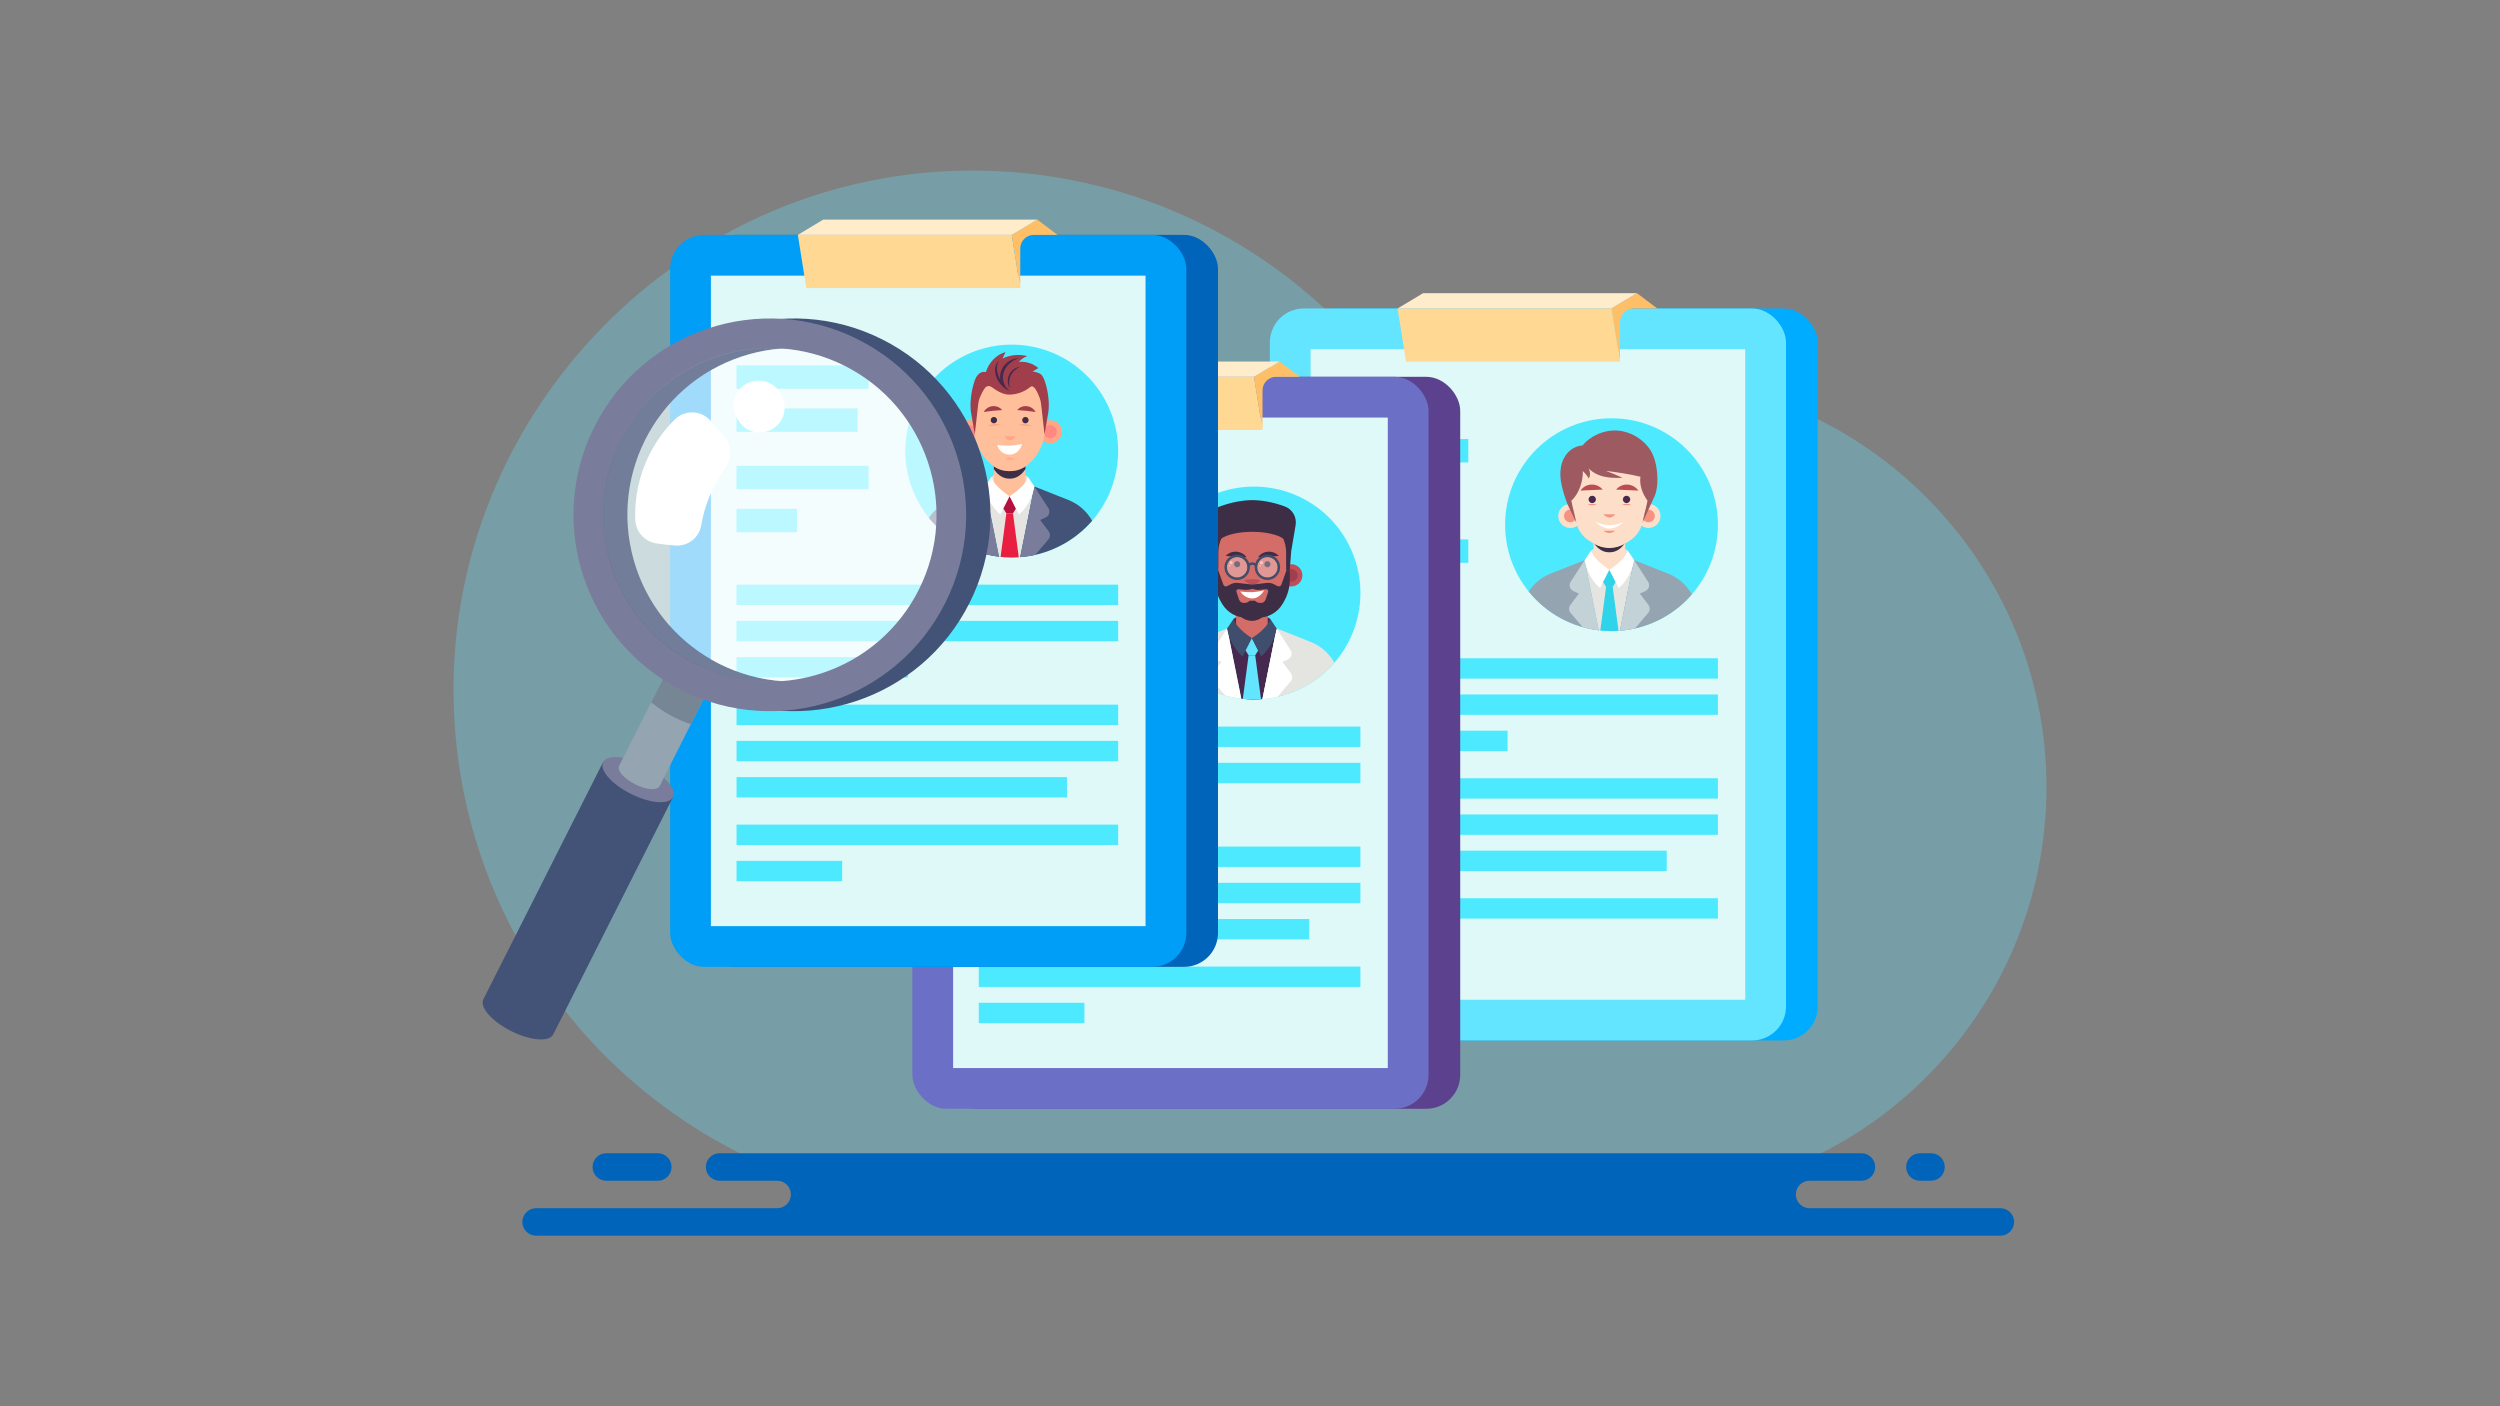 <?xml version="1.0" encoding="UTF-8"?><svg id="Layer_1" xmlns="http://www.w3.org/2000/svg" xmlns:xlink="http://www.w3.org/1999/xlink" viewBox="0 0 1920 1080"><rect x="0" y="0" width="1920" height="1080" fill="#808080" stroke="none"/><defs><style>.cls-1{fill:none;}.cls-2{clip-path:url(#clippath);}.cls-3{fill:#f59281;}.cls-4{fill:#00acff;}.cls-5{fill:#0064ba;}.cls-6,.cls-7,.cls-8,.cls-9{fill:#fff;}.cls-10{fill:#ffecca;}.cls-11{fill:#ffd893;}.cls-12{fill:#ffbf67;}.cls-13{fill:#ffbf9b;}.cls-14{fill:#ffa687;}.cls-15{fill:#e81f40;}.cls-16{fill:#e4e4e0;}.cls-17{fill:#fddfc9;}.cls-18{fill:#ff8882;}.cls-19{fill:#6b70c6;}.cls-20,.cls-21{fill:#63e4ff;}.cls-22{fill:#009ef6;}.cls-23{fill:#a03e4b;}.cls-24{fill:#9e5a61;}.cls-25{fill:#bc4d50;}.cls-26{fill:#b51140;}.cls-27{fill:#bd4e5a;}.cls-28{fill:#c3d2d7;}.cls-29{fill:#d46c67;}.cls-30{fill:#dff9f8;}.cls-31{fill:#435277;}.cls-32{fill:#3e4e6c;}.cls-33{fill:#95a4b1;}.cls-34{fill:#5c418e;}.cls-35{fill:#2fd3ea;}.cls-36{fill:#3d2e46;}.cls-37{fill:#47284f;}.cls-38{fill:#797d9b;}.cls-39{fill:#768694;}.cls-40{fill:#4deaff;}.cls-41{clip-path:url(#clippath-1);}.cls-42{clip-path:url(#clippath-2);}.cls-7{opacity:.5;}.cls-21,.cls-8{opacity:.3;}.cls-9{opacity:.25;}</style><clipPath id="clippath"><circle class="cls-1" cx="1237.64" cy="402.95" r="81.72"/></clipPath><clipPath id="clippath-1"><circle class="cls-1" cx="963.08" cy="455.44" r="81.72" transform="translate(-100.98 403.22) rotate(-22.5)"/></clipPath><clipPath id="clippath-2"><circle class="cls-1" cx="777.04" cy="346.43" r="81.72" transform="translate(261.35 1023.09) rotate(-76.72)"/></clipPath></defs><path class="cls-21" d="M1256.58,289.26c-19.88,0-39.33,1.84-58.19,5.37-63.26,11.82-128.41-6.77-174.66-51.53-71.69-69.39-169.36-112.1-277.01-112.1-220.67,0-401.64,183.79-398.37,404.44,3.22,217.26,180.34,392.38,398.36,392.38,40.28,0,79.17-5.98,115.82-17.1,100.67-30.55,208.24-30.81,309.62-2.68,26.87,7.46,55.19,11.44,84.43,11.44,173.77,0,314.69-140.67,315.11-314.34,.41-173.9-141.21-315.87-315.11-315.87Z"/><g><path class="cls-5" d="M1379.18,917.35h0c0-5.83,4.72-10.55,10.55-10.55h39.85c5.83,0,10.55-4.72,10.55-10.55h0c0-5.83-4.72-10.55-10.55-10.55H552.63c-5.83,0-10.55,4.72-10.55,10.55h0c0,5.83,4.72,10.55,10.55,10.55h44.24c5.83,0,10.55,4.72,10.55,10.55h0c0,5.83-4.72,10.55-10.55,10.55h-185.15c-5.83,0-10.55,4.72-10.55,10.55h0c0,5.83,4.72,10.55,10.55,10.55H1536.3c5.83,0,10.55-4.72,10.55-10.55h0c0-5.83-4.72-10.55-10.55-10.55h-146.57c-5.83,0-10.55-4.72-10.55-10.55Z"/><path class="cls-5" d="M465.63,906.8h39.57c5.83,0,10.55-4.72,10.55-10.55h0c0-5.83-4.72-10.55-10.55-10.55h-39.57c-5.83,0-10.55,4.72-10.55,10.55h0c0,5.83,4.72,10.55,10.55,10.55Z"/><path class="cls-5" d="M1483.01,906.8h-8.54c-5.83,0-10.55-4.72-10.55-10.55h0c0-5.83,4.72-10.55,10.55-10.55h8.54c5.83,0,10.55,4.72,10.55,10.55h0c0,5.83-4.72,10.55-10.55,10.55Z"/></g><g><g><g><rect class="cls-4" x="999.59" y="236.91" width="396.42" height="562.17" rx="26.08" ry="26.08"/><rect class="cls-20" x="975.25" y="236.91" width="396.42" height="562.17" rx="26.08" ry="26.08"/></g><g><rect class="cls-30" x="923.67" y="351.08" width="499.58" height="333.82" transform="translate(1691.45 -655.46) rotate(90)"/><g><rect class="cls-40" x="1026.25" y="337.17" width="101.42" height="17.97"/><rect class="cls-40" x="1026.25" y="370.21" width="92.98" height="17.97"/><rect class="cls-40" x="1026.25" y="414.26" width="101.42" height="17.97"/><rect class="cls-40" x="1026.25" y="447.29" width="46.49" height="17.97"/><rect class="cls-40" x="1026.25" y="505.54" width="293.1" height="15.65"/><rect class="cls-40" x="1026.25" y="533.35" width="293.1" height="15.65"/><rect class="cls-40" x="1026.25" y="561.17" width="131.56" height="15.65"/><rect class="cls-40" x="1026.25" y="597.69" width="293.1" height="15.65"/><rect class="cls-40" x="1026.25" y="625.5" width="293.1" height="15.65"/><rect class="cls-40" x="1026.25" y="653.32" width="253.78" height="15.65"/><rect class="cls-40" x="1026.25" y="689.84" width="293.1" height="15.65"/><rect class="cls-40" x="1026.25" y="717.65" width="81.14" height="15.65"/></g><g class="cls-2"><circle class="cls-40" cx="1237.64" cy="402.95" r="81.72"/><g><g><path class="cls-16" d="M1236.01,419.53c-1.3,0-10.52,.49-14.05,3.22v9.1h28.1v-9.1c-3.53-2.72-12.75-3.22-14.05-3.22Z"/><g><path class="cls-33" d="M1190.87,440.53c-10.85,4.3-18.94,13.59-21.71,24.93l-4.69,19.22h63.51l-10.94-54.53-26.17,10.38Z"/><path class="cls-16" d="M1251.08,428.6l-1.2,1.73c-3.16,4.53-8.34,7.23-13.86,7.23s-10.7-2.7-13.86-7.23l-1.2-1.73-3.91,1.55,10.94,54.53h16.07l10.94-54.53-3.91-1.55Z"/><path class="cls-33" d="M1302.86,465.46c-2.77-11.34-10.86-20.63-21.71-24.93l-26.17-10.38-10.94,54.53h63.51l-4.69-19.22Z"/></g><g><path class="cls-17" d="M1247.37,417.83c-2.95,4.05-6.8,6.29-10.79,6.29h-1.13c-4,0-7.85-2.25-10.79-6.29l-.78-1.08v10.69l-2.93,1.16,1.2,1.73c3.16,4.53,8.34,7.23,13.86,7.23s10.7-2.7,13.86-7.23l1.2-1.73-2.93-1.16v-10.69l-.78,1.08Z"/><path class="cls-36" d="M1235.45,424.13h1.13c4,0,7.85-2.25,10.79-6.29l.78-1.08v-14.17h-24.28v14.17l.78,1.08c2.95,4.05,6.8,6.29,10.79,6.29Z"/></g><path class="cls-28" d="M1217.04,430.15l-10.74,16.62c-1.64,2.54-.65,5.94,2.1,7.19l4.19,1.91-6.53,8.68c-1.39,1.85-1.32,4.41,.18,6.18l11.8,13.94h9.94l-10.94-54.53Z"/><path class="cls-6" d="M1236.01,437.56s-11.82-7.02-14.05-14.82l-4.92,7.41c2.81,15,11.85,21.43,11.85,21.43l7.12-14.03Z"/><polygon class="cls-35" points="1236.01 437.56 1231.17 447.1 1233.47 450.76 1236.01 450.76 1238.55 450.76 1240.85 447.1 1236.01 437.56"/><polygon class="cls-35" points="1238.55 450.76 1236.01 450.76 1233.47 450.76 1228.98 484.68 1236.01 484.68 1243.04 484.68 1238.55 450.76"/><path class="cls-28" d="M1254.98,430.15l10.74,16.62c1.64,2.54,.65,5.94-2.1,7.19l-4.19,1.91,6.53,8.68c1.39,1.85,1.32,4.41-.18,6.18l-11.8,13.94h-9.94l10.94-54.53Z"/><path class="cls-6" d="M1236.01,437.56s11.82-7.02,14.05-14.82l4.92,7.41c-2.81,15-11.85,21.43-11.85,21.43l-7.12-14.03Z"/></g><g><g><path class="cls-17" d="M1215.23,396.25c0,5.1-4.14,9.24-9.24,9.24s-9.24-4.14-9.24-9.24,4.14-9.24,9.24-9.24,9.24,4.14,9.24,9.24Z"/><circle class="cls-3" cx="1205.99" cy="396.25" r="4.86"/></g><g><path class="cls-17" d="M1256.79,396.25c0,5.1,4.14,9.24,9.24,9.24s9.24-4.14,9.24-9.24-4.14-9.24-9.24-9.24-9.24,4.14-9.24,9.24Z"/><circle class="cls-3" cx="1266.03" cy="396.25" r="4.86"/></g><path class="cls-17" d="M1236.01,343.43h0c-16.91,0-30.61,13.7-30.61,30.61v1.54c0,2.35,.27,4.68,.8,6.97l4.45,19.02c1.31,5.62,4.78,10.49,9.65,13.58l3.37,2.14c3.69,2.34,7.97,3.58,12.34,3.58h0c4.37,0,8.65-1.24,12.34-3.58l3.37-2.14c4.87-3.09,8.34-7.97,9.65-13.58l4.45-19.02c.53-2.28,.8-4.62,.8-6.97v-1.54c0-16.91-13.7-30.61-30.61-30.61Z"/><path class="cls-25" d="M1222.13,372.14c-3.49,.16-6.51,1.96-8.36,4.63l17.1-.76c-2.08-2.49-5.25-4.02-8.74-3.87Z"/><path class="cls-37" d="M1225.65,383.55c0,1.56-1.26,2.82-2.82,2.82s-2.82-1.26-2.82-2.82,1.26-2.82,2.82-2.82,2.82,1.26,2.82,2.82Z"/><path class="cls-25" d="M1249.89,372.14c3.49,.16,6.51,1.96,8.36,4.63l-17.1-.76c2.08-2.49,5.25-4.02,8.74-3.87Z"/><path class="cls-37" d="M1246.37,383.55c0,1.56,1.26,2.82,2.82,2.82s2.82-1.26,2.82-2.82-1.26-2.82-2.82-2.82-2.82,1.26-2.82,2.82Z"/><path class="cls-3" d="M1240.75,395.02h-9.47c.75,.66,1.52,1.24,2.39,1.73s1.88,.81,2.87,.71c1.54-.16,3.06-1.41,4.21-2.45Z"/><path class="cls-6" d="M1246.7,400.91c-6.61,3.37-14.88,3.24-21.38-.35,2.48,3.01,6.62,5.23,10.53,5.38,3.9,.15,8.14-2.22,10.85-5.03Z"/><path class="cls-3" d="M1240.61,407.59h-9.2c1.29,1.06,2.87,1.73,4.54,1.77,1.67,.04,3.32-.78,4.66-1.77Z"/><path class="cls-24" d="M1270.9,380.74c3.66-9.51,2.16-26.3-3.3-34.91-5.46-8.61-15.14-14.4-25.31-15.14-10.17-.74-20.41,3.74-27.06,11.47-5.98,.25-11.36,4.39-14.13,9.69-2.77,5.3-3.21,11.58-2.34,17.49,.87,5.92,2.97,12.32,5.05,17.93l6.84,14.29-3.92-16.97c5.9-5.11,9.15-15.01,8.89-22.81,1.78,1.68,3.38,3.65,4.63,5.75,1.42-2.73,1.13-6.9-1.13-9,3.01,3.88,7.61,6.28,12.38,7.44,4.77,1.16,9.74,1.17,14.64,.98-4.21-1.96-8.44-3.67-12.79-5.32,8.91,1.12,17.78,2.42,26.51,4.5-1.01,6.26,1.68,13.38,5.48,18.45l-3.97,16.97,9.52-20.82Z"/><path class="cls-3" d="M1226.22,387.5c-1.91-.72-5.01-.72-6.93,0,1.91,.72,5.01,.72,6.93,0Z"/><path class="cls-3" d="M1245.8,387.5c1.91-.72,5.01-.72,6.93,0-1.91,.72-5.01,.72-6.93,0Z"/></g></g></g></g><g><path class="cls-12" d="M1244.16,277.77v-30.43c0-5.76,4.67-10.43,10.43-10.43h18.19l-15.58-11.74-19.56,11.74,6.52,40.86Z"/><g><polygon class="cls-11" points="1073.33 236.91 1079.85 277.77 1244.16 277.77 1237.64 236.91 1073.33 236.91"/><polygon class="cls-10" points="1257.2 225.18 1092.89 225.18 1073.33 236.91 1237.64 236.91 1257.2 225.18"/></g></g></g><g><g><rect class="cls-34" x="725.03" y="289.39" width="396.42" height="562.17" rx="26.08" ry="26.08"/><rect class="cls-19" x="700.69" y="289.39" width="396.42" height="562.17" rx="26.08" ry="26.08"/></g><g><rect class="cls-30" x="649.11" y="403.56" width="499.58" height="333.82" transform="translate(1469.38 -328.42) rotate(90)"/><g><rect class="cls-40" x="751.69" y="389.66" width="101.42" height="17.97"/><rect class="cls-40" x="751.69" y="422.69" width="92.98" height="17.97"/><rect class="cls-40" x="751.69" y="466.74" width="101.42" height="17.97"/><rect class="cls-40" x="751.69" y="499.77" width="46.49" height="17.97"/><rect class="cls-40" x="751.69" y="558.02" width="293.1" height="15.65"/><rect class="cls-40" x="751.69" y="585.84" width="293.1" height="15.65"/><rect class="cls-40" x="751.69" y="613.65" width="131.56" height="15.65"/><rect class="cls-40" x="751.69" y="650.17" width="293.1" height="15.65"/><rect class="cls-40" x="751.69" y="677.99" width="293.1" height="15.65"/><rect class="cls-40" x="751.69" y="705.8" width="253.78" height="15.65"/><rect class="cls-40" x="751.69" y="742.32" width="293.1" height="15.65"/><rect class="cls-40" x="751.69" y="770.13" width="81.14" height="15.65"/></g><g class="cls-41"><circle class="cls-40" cx="963.08" cy="455.44" r="81.72" transform="translate(-100.98 403.22) rotate(-22.5)"/><g><g><path class="cls-37" d="M961.45,472.01c-1.3,0-10.52,.49-14.05,3.22v9.1h28.1v-9.1c-3.53-2.72-12.75-3.22-14.05-3.22Z"/><g><path class="cls-16" d="M916.31,493.01c-10.85,4.3-18.94,13.59-21.71,24.93l-4.69,19.22h63.51l-10.94-54.53-26.17,10.38Z"/><path class="cls-37" d="M976.52,481.09l-1.2,1.73c-3.16,4.53-8.34,7.23-13.86,7.23s-10.7-2.7-13.86-7.23l-1.2-1.73-3.91,1.55,10.94,54.53h16.07l10.94-54.53-3.91-1.55Z"/><path class="cls-16" d="M1028.31,517.94c-2.77-11.34-10.86-20.63-21.71-24.93l-26.17-10.38-10.94,54.53h63.51l-4.69-19.22Z"/></g><g><path class="cls-29" d="M972.81,470.31c-2.95,4.05-6.8,6.29-10.79,6.29h-1.13c-4,0-7.85-2.25-10.79-6.29l-.78-1.08v10.69l-2.92,1.16,1.2,1.73c3.16,4.53,8.34,7.23,13.86,7.23s10.7-2.7,13.86-7.23l1.2-1.73-2.92-1.16v-10.69l-.78,1.08Z"/><path class="cls-36" d="M960.89,476.61h1.13c4,0,7.85-2.25,10.79-6.29l.78-1.08v-14.17h-24.28v14.17l.78,1.08c2.95,4.05,6.8,6.29,10.79,6.29Z"/></g><path class="cls-6" d="M942.48,482.63l-10.74,16.62c-1.64,2.54-.65,5.94,2.1,7.19l4.19,1.91-6.54,8.68c-1.39,1.85-1.32,4.41,.18,6.18l11.8,13.94h9.94l-10.94-54.53Z"/><path class="cls-32" d="M961.45,490.04s-11.82-7.02-14.05-14.82l-4.92,7.41c2.81,15,11.85,21.43,11.85,21.43l7.12-14.03Z"/><polygon class="cls-20" points="961.45 490.04 956.61 499.58 958.91 503.24 961.45 503.24 963.99 503.24 966.29 499.58 961.45 490.04"/><polygon class="cls-20" points="963.99 503.24 961.45 503.24 958.91 503.24 954.43 537.16 961.45 537.16 968.48 537.16 963.99 503.24"/><path class="cls-6" d="M980.43,482.63l10.74,16.62c1.64,2.54,.65,5.94-2.1,7.19l-4.19,1.91,6.54,8.68c1.39,1.85,1.32,4.41-.18,6.18l-11.8,13.94h-9.94l10.94-54.53Z"/><path class="cls-32" d="M961.45,490.04s11.82-7.02,14.05-14.82l4.92,7.41c-2.81,15-11.85,21.43-11.85,21.43l-7.12-14.03Z"/></g><g><path class="cls-36" d="M961.8,384.1c-6.23,0-15.24,1.24-25.04,4.89-5.81,2.16-9.19,8.23-8.19,14.34l3.21,19.61,30.03,8.92,29.91-8.92,3.32-19.61c1-6.11-2.39-12.18-8.19-14.34-9.8-3.65-18.81-4.89-25.04-4.89Z"/><g><g><path class="cls-27" d="M940.32,441.86c0,4.72-3.83,8.54-8.54,8.54s-8.54-3.83-8.54-8.54,3.83-8.54,8.54-8.54,8.54,3.83,8.54,8.54Z"/><path class="cls-23" d="M936.6,441.86c0,2.67-2.16,4.83-4.83,4.83s-4.83-2.16-4.83-4.83,2.16-4.83,4.83-4.83,4.83,2.16,4.83,4.83Z"/></g><g><circle class="cls-27" cx="991.71" cy="441.86" r="8.54"/><path class="cls-23" d="M986.89,441.86c0,2.67,2.16,4.83,4.83,4.83s4.83-2.16,4.83-4.83-2.16-4.83-4.83-4.83-4.83,2.16-4.83,4.83Z"/></g></g><g><polygon class="cls-36" points="933.03 438.33 935.71 438.33 937.47 422.94 931.77 422.94 933.03 438.33"/><polygon class="cls-36" points="986.02 422.94 987.78 438.33 990.46 438.33 991.71 422.94 986.02 422.94"/></g><path class="cls-29" d="M961.74,408.43c-10.43,0-19.45,2.13-23.78,5.22-1.45,3.24-2.26,6.82-2.26,10.6v15.21c0,9.66,4.05,18.87,11.17,25.4l1.08,.99c3.57,3.27,8.24,5.09,13.09,5.09h1.37c4.85,0,9.52-1.82,13.09-5.09l1.08-.99c7.12-6.53,11.17-15.74,11.17-25.4v-15.21c0-3.78-.81-7.36-2.26-10.6-4.32-3.09-13.34-5.22-23.78-5.22Z"/><path class="cls-36" d="M952.47,433.32c0,1.3-1.06,2.36-2.36,2.36s-2.36-1.06-2.36-2.36,1.06-2.36,2.36-2.36,2.36,1.06,2.36,2.36Z"/><path class="cls-36" d="M971.01,433.32c0,1.3,1.06,2.36,2.36,2.36s2.36-1.06,2.36-2.36-1.06-2.36-2.36-2.36-2.36,1.06-2.36,2.36Z"/><path class="cls-27" d="M967.82,445.49c-3.99-.84-8.15-.84-12.14,0,1.46,1.91,3.82,3.32,6.22,3.46,2.4,.14,4.89-1.29,5.93-3.46Z"/><path class="cls-36" d="M949.56,423.69c-3.17-.19-6.11,1.07-8.21,3.23,5.3,.6,10.64,.92,15.97,.96-1.83-2.4-4.59-4-7.76-4.19Z"/><path class="cls-36" d="M973.92,423.69c3.17-.19,6.11,1.07,8.21,3.23-5.3,.6-10.64,.92-15.97,.96,1.83-2.4,4.59-4,7.76-4.19Z"/><path class="cls-6" d="M970.87,453.33c-5.95,1.58-12.24,1.89-18.32,.89,1.97,3.2,5.69,5.47,9.45,5.39,3.75-.08,7.04-3.01,8.87-6.29Z"/><g><g><path class="cls-8" d="M957.96,435.68c0-4.33-3.52-7.85-7.85-7.85s-7.85,3.52-7.85,7.85,3.52,7.85,7.85,7.85,7.85-3.52,7.85-7.85Z"/><circle class="cls-8" cx="973.38" cy="435.68" r="7.85"/><path class="cls-32" d="M973.38,425.92c-4.3,0-7.95,2.8-9.24,6.66-.65-.44-1.48-.71-2.39-.71s-1.73,.27-2.39,.71c-1.3-3.87-4.95-6.66-9.24-6.66-5.38,0-9.76,4.38-9.76,9.76s4.38,9.76,9.76,9.76,9.76-4.38,9.76-9.76c0-.24-.02-.48-.04-.72h.04c0-.56,.77-1.19,1.88-1.19s1.87,.63,1.87,1.19h.04c-.02,.24-.04,.48-.04,.72,0,5.38,4.38,9.76,9.76,9.76s9.76-4.38,9.76-9.76-4.38-9.76-9.76-9.76Zm-31.12,9.76c0-4.33,3.52-7.85,7.85-7.85s7.85,3.52,7.85,7.85-3.52,7.85-7.85,7.85-7.85-3.52-7.85-7.85Zm23.26,0c0-4.33,3.52-7.85,7.85-7.85s7.85,3.52,7.85,7.85-3.52,7.85-7.85,7.85-7.85-3.52-7.85-7.85Z"/></g><g><path class="cls-7" d="M946.7,432.14c0,.65-.53,1.18-1.18,1.18s-1.18-.53-1.18-1.18,.53-1.18,1.18-1.18,1.18,.53,1.18,1.18Z"/><path class="cls-7" d="M944.9,434.41c0,.31-.25,.57-.57,.57s-.57-.25-.57-.57,.25-.57,.57-.57,.57,.25,.57,.57Z"/></g><g><path class="cls-7" d="M970.02,432.14c0,.65-.53,1.18-1.18,1.18s-1.18-.53-1.18-1.18,.53-1.18,1.18-1.18,1.18,.53,1.18,1.18Z"/><path class="cls-7" d="M968.23,434.41c0,.31-.25,.57-.57,.57s-.57-.25-.57-.57,.25-.57,.57-.57,.57,.25,.57,.57Z"/></g></g><path class="cls-36" d="M987.89,438.33l-3.78,10.62c-.43,1.22-1.85,1.77-2.99,1.17l-2.69-1.41c-1.68-.88-3.57-1.23-5.45-1.02l-11.23,1.25-11.11-1.25c-1.88-.21-3.78,.15-5.45,1.02l-2.69,1.41c-1.15,.6-2.56,.05-2.99-1.17l-3.78-10.62h-2.68v6.62c0,6.21,1.68,12.3,4.85,17.63l.78,1.31c3.87,6.51,10.89,10.49,18.46,10.49h9.37c7.57,0,14.59-3.99,18.46-10.49l.78-1.31c3.17-5.33,4.85-11.42,4.85-17.63v-6.62h-2.68Zm-13.91,16.22l-1.98,5.91c-.56,1.68-2.19,2.75-3.95,2.61l-.85-.07c-1.3-.11-2.5-.69-3.38-1.65h-4.05c-.88,.96-2.09,1.55-3.38,1.65l-.85,.07c-1.76,.14-3.39-.93-3.95-2.61l-1.98-5.91c-.37-1.1,.53-2.21,1.68-2.07l4.12,.48c2.08,.24,4.19,0,6.15-.71l.16-.06,.28,.06c1.97,.71,4.08,.95,6.15,.71l4.12-.48c1.15-.13,2.05,.97,1.68,2.07Z"/></g></g></g></g><g><path class="cls-12" d="M969.6,330.25v-30.43c0-5.76,4.67-10.43,10.43-10.43h18.19l-15.58-11.74-19.56,11.74,6.52,40.86Z"/><g><polygon class="cls-11" points="798.77 289.39 805.29 330.25 969.6 330.25 963.08 289.39 798.77 289.39"/><polygon class="cls-10" points="982.64 277.66 818.33 277.66 798.77 289.39 963.08 289.39 982.64 277.66"/></g></g></g><g><g><rect class="cls-5" x="539" y="180.39" width="396.42" height="562.17" rx="26.08" ry="26.08"/><rect class="cls-22" x="514.66" y="180.39" width="396.42" height="562.17" rx="26.08" ry="26.08"/></g><g><rect class="cls-30" x="463.08" y="294.56" width="499.58" height="333.82" transform="translate(1174.34 -251.39) rotate(90)"/><g><rect class="cls-40" x="565.66" y="280.65" width="101.42" height="17.97"/><rect class="cls-40" x="565.66" y="313.69" width="92.98" height="17.97"/><rect class="cls-40" x="565.66" y="357.73" width="101.42" height="17.97"/><rect class="cls-40" x="565.66" y="390.77" width="46.49" height="17.97"/><rect class="cls-40" x="565.66" y="449.01" width="293.1" height="15.65"/><rect class="cls-40" x="565.66" y="476.83" width="293.1" height="15.65"/><rect class="cls-40" x="565.66" y="504.65" width="131.56" height="15.65"/><rect class="cls-40" x="565.66" y="541.16" width="293.1" height="15.65"/><rect class="cls-40" x="565.66" y="568.98" width="293.1" height="15.65"/><rect class="cls-40" x="565.66" y="596.8" width="253.78" height="15.65"/><rect class="cls-40" x="565.66" y="633.31" width="293.1" height="15.65"/><rect class="cls-40" x="565.66" y="661.13" width="81.14" height="15.65"/></g><g class="cls-42"><circle class="cls-40" cx="777.04" cy="346.43" r="81.72" transform="translate(261.35 1023.09) rotate(-76.72)"/><g><g><path class="cls-16" d="M775.42,363c-1.3,0-10.52,.5-14.05,3.22v9.1h28.1v-9.1c-3.53-2.72-12.75-3.22-14.05-3.22Z"/><g><path class="cls-31" d="M730.27,384.01c-10.85,4.3-18.94,13.59-21.71,24.93l-4.69,19.22h63.51l-10.94-54.53-26.17,10.38Z"/><path class="cls-16" d="M790.48,372.08l-1.2,1.73c-3.16,4.53-8.34,7.23-13.86,7.23s-10.7-2.7-13.86-7.23l-1.2-1.73-3.91,1.55,10.94,54.53h16.07l10.94-54.53-3.91-1.55Z"/><path class="cls-31" d="M842.27,408.94c-2.77-11.34-10.86-20.63-21.71-24.93l-26.17-10.38-10.94,54.53h63.51l-4.69-19.22Z"/></g><g><path class="cls-13" d="M786.77,361.31c-2.95,4.05-6.8,6.29-10.79,6.29h-1.13c-4,0-7.85-2.25-10.79-6.29l-.78-1.08v10.69l-2.93,1.16,1.2,1.73c3.16,4.53,8.34,7.23,13.86,7.23s10.7-2.7,13.86-7.23l1.2-1.73-2.92-1.16v-10.69l-.78,1.08Z"/><path class="cls-36" d="M774.85,367.6h1.13c4,0,7.85-2.25,10.79-6.29l.78-1.08v-14.17h-24.28v14.17l.78,1.08c2.95,4.05,6.8,6.29,10.79,6.29Z"/></g><path class="cls-38" d="M756.45,373.63l-10.74,16.62c-1.64,2.54-.65,5.94,2.1,7.19l4.19,1.91-6.54,8.68c-1.39,1.85-1.32,4.41,.18,6.18l11.8,13.94h9.94l-10.94-54.53Z"/><path class="cls-6" d="M775.42,381.04s-11.82-7.02-14.05-14.82l-4.92,7.41c2.81,15,11.85,21.43,11.85,21.43l7.12-14.03Z"/><polygon class="cls-26" points="775.42 381.04 770.58 390.57 772.88 394.24 775.42 394.24 777.96 394.24 780.26 390.57 775.42 381.04"/><polygon class="cls-15" points="777.96 394.24 775.42 394.24 772.88 394.24 768.39 428.16 775.42 428.16 782.44 428.16 777.96 394.24"/><path class="cls-38" d="M794.39,373.63l10.74,16.62c1.64,2.54,.65,5.94-2.1,7.19l-4.19,1.91,6.53,8.68c1.39,1.85,1.32,4.41-.18,6.18l-11.8,13.94h-9.94l10.94-54.53Z"/><path class="cls-6" d="M775.42,381.04s11.82-7.02,14.05-14.82l4.92,7.41c-2.81,15-11.85,21.43-11.85,21.43l-7.12-14.03Z"/></g><g><g><path class="cls-14" d="M753.13,331.56c0,4.91-3.98,8.89-8.89,8.89s-8.89-3.98-8.89-8.89,3.98-8.89,8.89-8.89,8.89,3.98,8.89,8.89Z"/><circle class="cls-18" cx="744.24" cy="331.56" r="5.02"/></g><g><path class="cls-14" d="M797.71,331.56c0,4.91,3.98,8.89,8.89,8.89s8.89-3.98,8.89-8.89-3.98-8.89-8.89-8.89-8.89,3.98-8.89,8.89Z"/><circle class="cls-18" cx="806.6" cy="331.56" r="5.02"/></g><path class="cls-13" d="M775.42,286.15h0c-14.96,0-27.08,12.12-27.08,27.08v15.83c0,10.05,4.22,19.63,11.62,26.42l1.13,1.03c3.72,3.41,8.58,5.3,13.62,5.3h1.43c5.04,0,9.9-1.89,13.62-5.3l1.13-1.03c7.41-6.79,11.62-16.37,11.62-26.42v-15.83c0-14.96-12.12-27.08-27.08-27.08Z"/><path class="cls-23" d="M791.3,297.19c2.74-2.25,5.54,4.07,7.19,8.49,.52,1.41,.87,2.87,1.04,4.37l2.67,23.57,2.99-17.48c.86-7.2-.35-15.98-2.6-22.87-.67-2.05-1.51-4.12-3.02-5.67-1.98-1.73-6.55-2.31-6.55-2.31,1.48-.93,2.96-1.68,4.44-2.61-3.97-3.47-9.77-5.35-15-4.74,1.74-2.02,4.02-3.57,6.54-4.43-6.25-1.62-13.21-1.06-18.99,1.84,.7-1.7,1.54-3.31,2.23-5.01-7.26,2.14-12.91,8.2-15.1,15.44-2.06-.66-4.37,.26-5.88,1.81-1.51,1.55-2.35,3.61-3.02,5.67-2.25,6.89-3.46,15.67-2.6,22.87l2.99,17.48,2.65-23.39c.2-1.75,.64-3.46,1.32-5.09,.99-2.39,2.3-5.03,3.82-7.13,1.18-1.64,3.49-1.96,5.12-.77,4.1,3.01,8.89,5.91,13.66,5.85,5.82-.08,11.6-2.19,16.1-5.89Z"/><path class="cls-36" d="M765.77,322.67c0,1.36-1.1,2.46-2.46,2.46s-2.46-1.1-2.46-2.46,1.1-2.46,2.46-2.46,2.46,1.1,2.46,2.46Z"/><path class="cls-36" d="M785.06,322.67c0,1.36,1.1,2.46,2.46,2.46s2.46-1.1,2.46-2.46-1.1-2.46-2.46-2.46-2.46,1.1-2.46,2.46Z"/><path class="cls-14" d="M779.9,334.98c-2.79,.02-5.59,.04-8.38,.05,.5,.7,.87,1.63,1.52,2.2s1.45,1,2.32,1.04c.89,.04,1.75-.35,2.45-.89s1.54-1.72,2.1-2.41Z"/><path class="cls-6" d="M784.97,340.91c-6.22,1.56-12.78,1.81-19.1,.71,.63,2.81,2.72,5.44,5.33,6.66,2.61,1.22,5.78,1.17,8.34-.14,2.57-1.31,4.88-4.4,5.43-7.23Z"/><path class="cls-23" d="M762.21,311.94c-2.97,.31-5.4,2.07-6.69,4.47,4.69-.72,9.41-1.21,14.15-1.48-1.75-2.08-4.5-3.3-7.46-2.99Z"/><path class="cls-23" d="M788.63,311.94c2.97,.31,5.4,2.07,6.69,4.47-4.69-.72-9.41-1.21-14.15-1.48,1.75-2.08,4.5-3.3,7.46-2.99Z"/><path class="cls-14" d="M779.2,352.97c-.94-.96-2.25-1.53-3.59-1.57-1.34-.04-2.68,.45-3.68,1.35,2.29,.09,4.97,.14,7.27,.22Z"/><path class="cls-14" d="M768.21,325.95c-2.79-.81-7.26-.28-9.78,1.16,2.85,.57,7.15,.06,9.78-1.16Z"/><path class="cls-14" d="M782.63,325.95c2.79-.81,7.26-.28,9.78,1.16-2.85,.57-7.15,.06-9.78-1.16Z"/><g><path class="cls-37" d="M770.98,294.27c-.96-2.55-.98-5.5-.12-8.22,.85-2.74,2.53-5.17,4.62-6.99,2.08-1.84,4.49-3.1,6.73-3.96-2.39,.11-5.21,.88-7.77,2.6-2.57,1.69-4.77,4.45-5.76,7.67-.49,1.6-.72,3.3-.59,4.96,.03,.5,.11,1,.21,1.48-.4-.74-.78-1.49-1.1-2.28-.9-2.19-1.56-4.5-1.58-6.69-.04-2.19,.61-4.27,1.76-5.81-1.59,1.09-2.85,3.25-3.12,5.73-.3,2.48,.28,5.1,1.26,7.47,.99,2.39,2.5,4.54,4.22,6.23,.88,.87,1.82,1.61,2.77,2.22,1,.77,2.07,1.33,3.11,1.62-1.98-1.35-3.72-3.46-4.65-6.03Z"/><path class="cls-37" d="M778.76,283.48c-1.53,1.03-2.89,2.56-3.75,4.37s-1.16,3.83-.99,5.67c.16,1.84,.8,3.48,1.62,4.68-.4-1.39-.66-3.01-.59-4.7,.06-1.69,.45-3.46,1.2-5.05,.75-1.59,1.87-3.01,3.13-4.14,1.26-1.13,2.68-1.96,4.01-2.54-1.44,.13-3.12,.67-4.64,1.72Z"/></g></g></g></g></g><g><path class="cls-12" d="M783.56,221.25v-30.43c0-5.76,4.67-10.43,10.43-10.43h18.19l-15.58-11.74-19.56,11.74,6.52,40.86Z"/><g><polygon class="cls-11" points="612.74 180.39 619.26 221.25 783.56 221.25 777.04 180.39 612.74 180.39"/><polygon class="cls-10" points="796.6 168.65 632.3 168.65 612.74 180.39 777.04 180.39 796.6 168.65"/></g></g></g><g><path class="cls-31" d="M392.57,791.87c-14.83-7.43-24.4-18.35-21.37-24.39l91.97-182.19,53.71,26.91-91.97,182.19c-3.03,6.04-17.5,4.92-32.34-2.51Z"/><path class="cls-38" d="M516.88,612.2c3.03-6.04-6.54-16.96-21.37-24.39-14.83-7.43-29.31-8.56-32.34-2.51-3.03,6.04,6.54,16.96,21.37,24.4,14.83,7.43,29.31,8.56,32.34,2.51Z"/><g><path class="cls-33" d="M487.84,602.36c-8.58-4.3-14.11-10.61-12.36-14.11l41.4-82.03,31.06,15.56-41.4,82.03c-1.75,3.49-10.12,2.84-18.7-1.45Z"/><path class="cls-39" d="M516.88,506.22l-16.73,33.15c8.97,7.44,19.35,13.17,30.42,16.82l17.37-34.41-31.06-15.56Z"/></g><g><path class="cls-31" d="M475.06,327.85c-37.3,74.45-7.18,165.04,67.27,202.34,74.45,37.3,165.04,7.18,202.34-67.27,37.3-74.45,7.18-165.04-67.27-202.34-74.45-37.3-165.04-7.18-202.34,67.27Zm20.33,10.18c31.62-63.12,108.71-88.75,171.83-57.12,63.12,31.62,88.75,108.71,57.12,171.83-31.62,63.12-108.71,88.75-171.83,57.12-63.12-31.62-88.75-108.71-57.12-171.83Z"/><ellipse class="cls-7" cx="609.86" cy="395.38" rx="127.93" ry="128.13" transform="translate(-93.55 212.45) rotate(-18.38)"/></g><g><path class="cls-38" d="M456.41,327.85c-37.3,74.45-7.18,165.04,67.27,202.34,74.45,37.3,165.04,7.18,202.34-67.27,37.3-74.45,7.18-165.04-67.27-202.34-74.45-37.3-165.04-7.18-202.34,67.27Zm20.33,10.18c31.62-63.12,108.71-88.75,171.83-57.12,63.12,31.62,88.75,108.71,57.12,171.83-31.62,63.12-108.71,88.75-171.83,57.12-63.12-31.62-88.75-108.71-57.12-171.83Z"/><ellipse class="cls-9" cx="591.21" cy="395.38" rx="127.93" ry="128.13" transform="translate(-94.51 206.57) rotate(-18.38)"/></g><g><path class="cls-6" d="M600.34,304.07c.32,.8,.64,1.6,.95,2.4,3.69,9.48-.87,20.19-10.25,24.13-.11,.05-.22,.09-.33,.14-8.61,3.67-18.59,.4-23.44-7.61-.38-.63-.76-1.25-1.15-1.87-7.2-11.65,.21-27.09,13.82-28.6,.42-.05,.84-.09,1.26-.13,8.21-.81,16.04,3.91,19.13,11.56Z"/><path class="cls-6" d="M545.77,323.22c3.54,4.11,7.08,8.21,10.62,12.32,5.72,6.64,6.05,16.31,.92,23.42-3.3,4.58-6.34,9.57-9.02,14.93-4.94,9.87-8.18,19.95-9.78,29.64-1.56,9.4-10.15,16.09-19.66,15.45-4.96-.34-9.91-.89-14.82-1.67-9.05-1.43-15.78-8.96-16.13-18.11-.65-16.83,2.79-34.04,10.85-50.12,5.12-10.22,11.72-19.21,19.41-26.86,7.77-7.73,20.45-7.28,27.6,1.02Z"/></g></g></g></svg>
